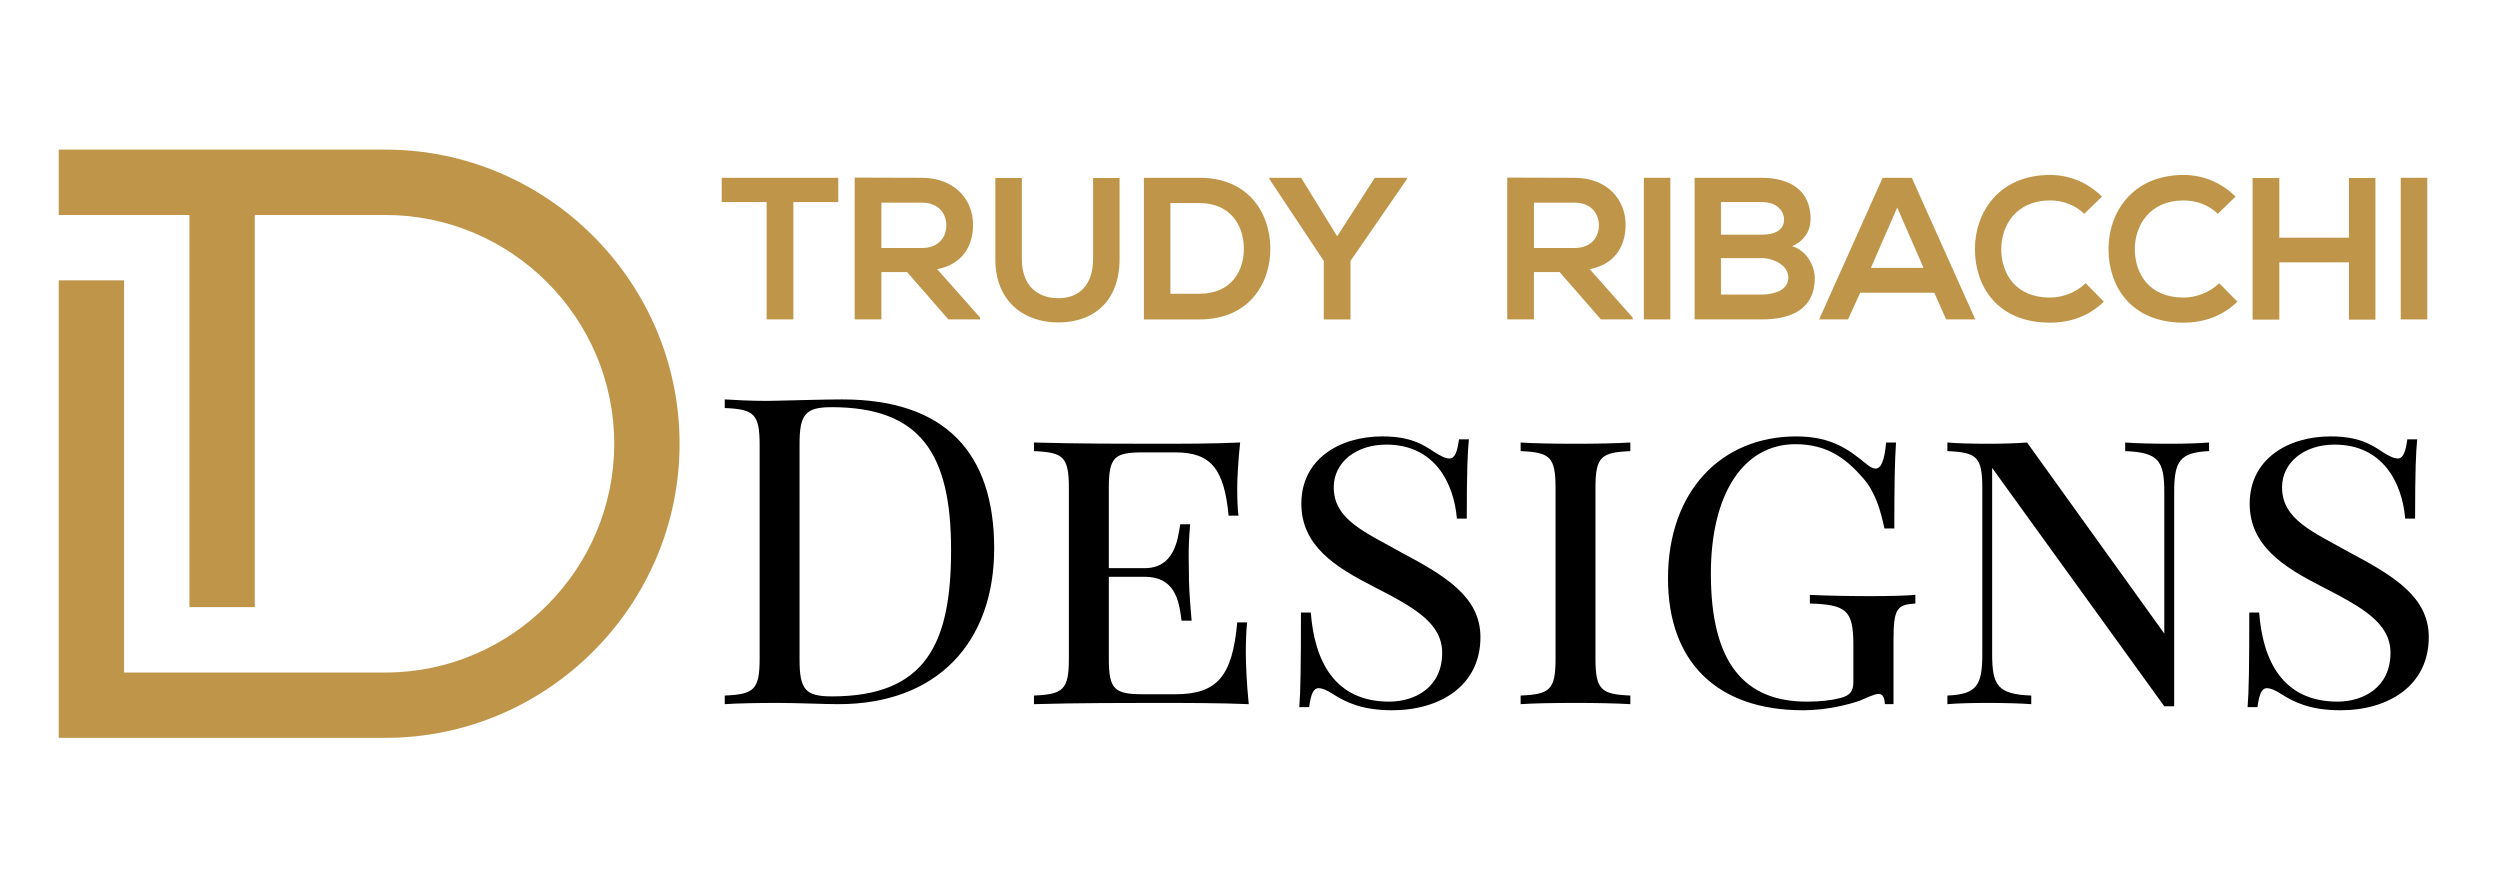 <?xml version="1.0" encoding="utf-8"?>
<!-- Generator: Adobe Illustrator 16.0.0, SVG Export Plug-In . SVG Version: 6.00 Build 0)  -->
<!DOCTYPE svg PUBLIC "-//W3C//DTD SVG 1.1 Tiny//EN" "http://www.w3.org/Graphics/SVG/1.1/DTD/svg11-tiny.dtd">
<svg version="1.1" baseProfile="tiny" id="Calque_1"
	 xmlns="http://www.w3.org/2000/svg" xmlns:xlink="http://www.w3.org/1999/xlink" x="0px" y="0px" width="200px" height="70px"
	 viewBox="0 0 200 70" xml:space="preserve">
<g>
	<path fill="#BF9649" d="M61.331,16.165h-3.593v-1.942c3.27,0,6.038,0,9.324,0v1.942h-3.594v9.389h-2.137V16.165z"/>
	<path fill="#BF9649" d="M78.412,25.554H75.87l-3.303-3.788h-2.056v3.788h-2.137V14.207c1.797,0,3.594,0.016,5.39,0.016
		c2.671,0.017,4.08,1.797,4.08,3.754c0,1.555-0.712,3.126-2.866,3.562l3.433,3.869V25.554z M70.512,16.213v3.626h3.253
		c1.36,0,1.943-0.907,1.943-1.813c0-0.907-0.599-1.813-1.943-1.813H70.512z"/>
	<path fill="#BF9649" d="M89.566,14.239v6.491c0,3.35-2.056,5.067-4.905,5.067c-2.72,0-5.034-1.651-5.034-5.067v-6.491h2.121v6.491
		c0,2.04,1.166,3.125,2.93,3.125c1.765,0,2.768-1.183,2.768-3.125v-6.491H89.566z"/>
	<path fill="#BF9649" d="M101.628,19.791c0.049,2.866-1.699,5.764-5.665,5.764c-1.392,0-3.06,0-4.452,0V14.223
		c1.393,0,3.06,0,4.452,0C99.848,14.223,101.58,16.991,101.628,19.791z M93.632,23.499h2.331c2.574,0,3.594-1.878,3.545-3.724
		c-0.049-1.764-1.085-3.528-3.545-3.528h-2.331V23.499z"/>
	<path fill="#BF9649" d="M106.974,18.902l3.01-4.679h2.574v0.098l-4.518,6.555v4.679h-2.137v-4.679l-4.354-6.555v-0.098h2.542
		L106.974,18.902z"/>
</g>
<g>
	<path d="M57.978,31.953c0.791,0.05,2.086,0.118,3.363,0.118c0.286,0,0.555-0.016,0.841-0.016c1.581-0.034,3.884-0.102,5.196-0.102
		c8.205,0,12.156,4.237,12.156,11.922c0,7.497-4.54,12.458-12.459,12.458c-1.042,0-3.345-0.1-4.825-0.1
		c-1.614,0-3.312,0.032-4.271,0.1v-0.689c2.338-0.101,2.792-0.454,2.792-2.959V35.602c0-2.505-0.454-2.858-2.792-2.959V31.953z
		 M63.964,52.752c0,2.405,0.454,2.959,2.589,2.959c7.499,0,9.533-4.204,9.533-11.703c0-7.717-2.438-11.433-9.566-11.433
		c-2.102,0-2.556,0.588-2.556,2.959V52.752z"/>
	<path d="M99.767,49.793c-0.067,0.622-0.101,1.514-0.101,2.471c0,0.79,0.068,2.456,0.235,4.069c-2.236-0.1-5.33-0.1-7.549-0.1
		c-1.984,0-6.355,0-9.634,0.1v-0.689c2.337-0.101,2.792-0.454,2.792-2.959V39.049c0-2.522-0.454-2.858-2.792-2.96V35.4
		c3.279,0.101,7.65,0.101,9.634,0.101c2.001,0,4.826,0,6.86-0.101c-0.167,1.48-0.235,2.994-0.235,3.716
		c0,0.824,0.033,1.614,0.101,2.136h-0.79c-0.354-3.785-1.447-5.062-4.271-5.062h-2.521c-2.337,0-2.791,0.336-2.791,2.858v6.405
		h2.858c2.388,0,2.657-2.27,2.858-3.514h0.791c-0.101,1.159-0.118,1.935-0.118,2.556c0,0.487,0.017,0.893,0.017,1.294
		c0,0.942,0.034,1.767,0.219,3.867h-0.807c-0.202-1.698-0.571-3.514-2.959-3.514h-2.858v6.541c0,2.505,0.454,2.858,2.791,2.858
		h2.521c3.363,0,4.574-1.445,4.961-5.75H99.767z"/>
	<path d="M104.865,49.002c0.287,3.817,1.866,7.128,6.272,7.128c2.068,0,4.237-1.142,4.237-3.899c0-2.404-2.27-3.649-5.481-5.297
		c-3.095-1.581-5.785-3.279-5.785-6.641c0-3.582,3.078-5.381,6.474-5.381c2.271,0,3.279,0.656,4.204,1.278
		c0.555,0.336,0.857,0.488,1.177,0.488c0.438,0,0.621-0.557,0.758-1.531h0.789c-0.101,1.076-0.168,2.421-0.168,6.339h-0.79
		c-0.252-2.924-1.832-5.918-5.649-5.918c-2.454,0-4.203,1.445-4.203,3.413c0,2.605,2.505,3.581,5.43,5.229
		c3.582,1.899,6.306,3.579,6.306,6.759c0,3.884-3.229,5.851-7.063,5.851c-2.438,0-3.715-0.655-4.707-1.277
		c-0.555-0.354-0.892-0.489-1.177-0.489c-0.438,0-0.623,0.521-0.757,1.514h-0.789c0.1-1.261,0.133-3.128,0.133-7.565H104.865z"/>
	<path d="M130.428,36.089c-2.337,0.102-2.791,0.438-2.791,2.96v13.636c0,2.505,0.454,2.858,2.791,2.959v0.689
		c-1.06-0.067-2.791-0.1-4.371-0.1c-1.782,0-3.447,0.032-4.406,0.1v-0.689c2.337-0.101,2.793-0.454,2.793-2.959V39.049
		c0-2.522-0.456-2.858-2.793-2.96V35.4c0.959,0.068,2.624,0.101,4.406,0.101c1.58,0,3.312-0.033,4.371-0.101V36.089z"/>
	<path d="M150.792,56.333c-0.034-0.521-0.168-0.823-0.521-0.823c-0.303,0-1.145,0.403-1.514,0.555
		c-0.892,0.302-2.622,0.756-4.506,0.756c-6.927,0-10.811-3.899-10.811-10.541c0-6.995,4.271-11.367,10.256-11.367
		c2.858,0,4.237,1.076,5.649,2.236c0.269,0.219,0.505,0.338,0.689,0.338c0.454,0,0.723-0.622,0.857-2.086h0.791
		c-0.103,1.48-0.136,3.413-0.136,6.876h-0.79c-0.319-1.513-0.757-2.959-1.731-4.052c-1.346-1.546-2.859-2.69-5.396-2.69
		c-4.171,0-6.76,4.001-6.76,10.357c0,7.162,2.69,10.238,7.683,10.238c1.076,0,1.935-0.1,2.658-0.285
		c0.823-0.201,1.059-0.571,1.059-1.294v-2.976c0-2.791-0.589-3.195-3.48-3.296V47.59c1.245,0.067,3.313,0.101,4.859,0.101
		c1.514,0,2.758-0.033,3.581-0.101v0.689c-1.479,0.101-1.748,0.402-1.748,2.959v5.095H150.792z"/>
	<path d="M176.725,36.089c-2.337,0.102-2.791,0.791-2.791,3.297v17.116h-0.791l-13.771-19.067v14.896
		c0,2.522,0.455,3.212,3.128,3.313v0.689c-0.824-0.067-2.336-0.1-3.515-0.1c-1.158,0-2.438,0.032-3.194,0.1v-0.689
		c2.338-0.101,2.793-0.79,2.793-3.313V39.049c0-2.522-0.455-2.858-2.793-2.96V35.4c0.757,0.068,2.036,0.101,3.194,0.101
		c1.144,0,2.32-0.033,3.179-0.101l10.979,15.284V39.386c0-2.506-0.437-3.195-3.127-3.297V35.4c0.824,0.068,2.338,0.101,3.515,0.101
		c1.16,0,2.438-0.033,3.194-0.101V36.089z"/>
	<path d="M180.732,49.002c0.285,3.817,1.867,7.128,6.271,7.128c2.067,0,4.236-1.142,4.236-3.899c0-2.404-2.27-3.649-5.481-5.297
		c-3.093-1.581-5.783-3.279-5.783-6.641c0-3.582,3.077-5.381,6.473-5.381c2.27,0,3.279,0.656,4.203,1.278
		c0.556,0.336,0.858,0.488,1.178,0.488c0.438,0,0.622-0.557,0.756-1.531h0.791c-0.101,1.076-0.168,2.421-0.168,6.339h-0.79
		c-0.253-2.924-1.833-5.918-5.649-5.918c-2.455,0-4.204,1.445-4.204,3.413c0,2.605,2.506,3.581,5.432,5.229
		c3.581,1.899,6.305,3.579,6.305,6.759c0,3.884-3.228,5.851-7.062,5.851c-2.438,0-3.717-0.655-4.708-1.277
		c-0.555-0.354-0.892-0.489-1.177-0.489c-0.438,0-0.622,0.521-0.757,1.514h-0.791c0.103-1.261,0.135-3.128,0.135-7.565H180.732z"/>
</g>
<g>
	<path fill="#BF9649" d="M130.615,25.554h-2.541l-3.303-3.788h-2.056v3.788h-2.137V14.207c1.796,0,3.594,0.016,5.391,0.016
		c2.671,0.017,4.08,1.797,4.08,3.754c0,1.555-0.713,3.126-2.867,3.562l3.433,3.869V25.554z M122.716,16.213v3.626h3.254
		c1.359,0,1.943-0.907,1.943-1.813c0-0.907-0.601-1.813-1.943-1.813H122.716z"/>
	<path fill="#BF9649" d="M131.507,25.554V14.223h2.122v11.332H131.507z"/>
	<path fill="#BF9649" d="M144.848,17.509c0,0.874-0.422,1.715-1.474,2.185c1.327,0.405,1.813,1.813,1.813,2.526
		c0,2.523-1.895,3.334-4.241,3.334c-1.798,0-3.578,0-5.376,0V14.223c1.782,0,3.578,0,5.376,0
		C143.18,14.223,144.848,15.226,144.848,17.509z M137.677,18.771h3.27c1.343,0,1.78-0.566,1.78-1.213
		c0-0.519-0.421-1.393-1.78-1.393h-3.27V18.771z M137.677,23.563h3.27c0.873,0,2.12-0.292,2.12-1.359
		c0-1.021-1.247-1.554-2.12-1.554h-3.27V23.563z"/>
	<path fill="#BF9649" d="M154.74,23.417h-5.925l-0.972,2.137h-2.314l5.083-11.332h2.331l5.082,11.332h-2.331L154.74,23.417z
		 M151.778,16.602l-2.105,4.825h4.208L151.778,16.602z"/>
	<path fill="#BF9649" d="M168.308,24.13c-1.166,1.149-2.671,1.683-4.307,1.683c-4.209,0-5.989-2.897-6.007-5.843
		c-0.016-2.962,1.911-5.974,6.007-5.974c1.538,0,2.995,0.583,4.16,1.733l-1.424,1.375c-0.746-0.729-1.749-1.069-2.736-1.069
		c-2.735,0-3.918,2.041-3.9,3.934c0.015,1.877,1.101,3.836,3.9,3.836c0.987,0,2.104-0.405,2.849-1.149L168.308,24.13z"/>
	<path fill="#BF9649" d="M178.993,24.13c-1.166,1.149-2.671,1.683-4.307,1.683c-4.209,0-5.989-2.897-6.006-5.843
		c-0.017-2.962,1.911-5.974,6.006-5.974c1.538,0,2.995,0.583,4.16,1.733l-1.424,1.375c-0.746-0.729-1.749-1.069-2.736-1.069
		c-2.735,0-3.918,2.041-3.9,3.934c0.016,1.877,1.101,3.836,3.9,3.836c0.987,0,2.104-0.405,2.85-1.149L178.993,24.13z"/>
	<path fill="#BF9649" d="M187.914,25.57v-4.582h-5.568v4.582h-2.137V14.239h2.137v4.775h5.568v-4.775h2.121V25.57H187.914z"/>
	<path fill="#BF9649" d="M192.06,25.554V14.223h2.122v11.332H192.06z"/>
</g>
<path fill-rule="evenodd" fill="#BF9649" d="M30.838,17.199c10.065,0,18.3,8.236,18.3,18.3c0,10.065-8.235,18.302-18.3,18.302H9.927
	V22.429H4.699c0,12.2,0,24.4,0,36.602l26.139-0.003c12.941,0,23.529-10.586,23.528-23.528c0-12.941-10.587-23.529-23.528-23.529
	c-8.713,0-17.426,0-26.139,0V17.2h10.456v31.371h5.228V17.2L30.838,17.199L30.838,17.199z"/>
</svg>

